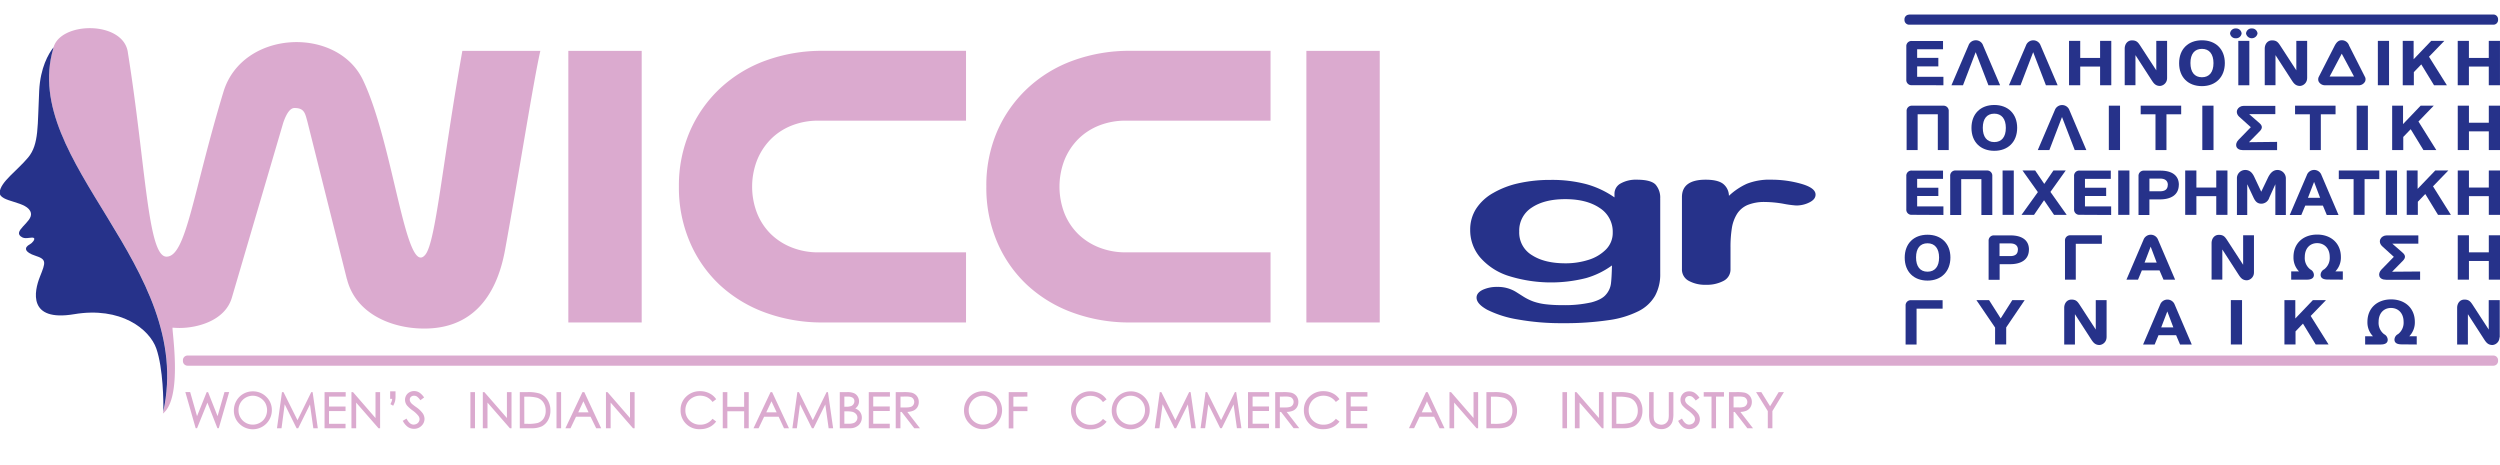 <svg id="Layer_1" data-name="Layer 1" xmlns="http://www.w3.org/2000/svg" viewBox="0 0 907.09 168.84"><defs><style>.cls-1{fill:#dbaacf;}.cls-2{fill:#26328a;}</style></defs><path class="cls-1" d="M68.06,129H904.7a1.69,1.69,0,0,1,1.69,1.69V131a1.69,1.69,0,0,1-1.69,1.69H68.06A1.7,1.7,0,0,1,66.37,131v-.26A1.69,1.69,0,0,1,68.06,129"/><path class="cls-1" d="M474,117V18.45h26.62V117Zm-63.78,0a59.63,59.63,0,0,1-21-3.57,48.75,48.75,0,0,1-16.51-10,46,46,0,0,1-10.88-15.54,50.08,50.08,0,0,1-3.95-20.18,49.52,49.52,0,0,1,3.95-20.1A47.08,47.08,0,0,1,372.76,32.1,48.3,48.3,0,0,1,389.27,22a59.63,59.63,0,0,1,21-3.56H461V43.78H408.43a25.9,25.9,0,0,0-9.58,1.74,22.22,22.22,0,0,0-7.61,4.93,23.07,23.07,0,0,0-5,7.58,26.81,26.81,0,0,0,0,19.42,22.26,22.26,0,0,0,5,7.51,22.79,22.79,0,0,0,7.61,4.85,25.9,25.9,0,0,0,9.58,1.75H461V117Zm-111.51,0a59.73,59.73,0,0,1-21-3.57,48.85,48.85,0,0,1-16.51-10,46,46,0,0,1-10.87-15.54,50.08,50.08,0,0,1-4-20.18,49.52,49.52,0,0,1,4-20.1A47.05,47.05,0,0,1,261.24,32.1,48.4,48.4,0,0,1,277.75,22a59.73,59.73,0,0,1,21-3.56h51.76V43.78H296.92a25.86,25.86,0,0,0-9.58,1.74,22.13,22.13,0,0,0-7.61,4.93,23.07,23.07,0,0,0-5,7.58,26.68,26.68,0,0,0,0,19.42,22.26,22.26,0,0,0,5,7.51,22.79,22.79,0,0,0,7.61,4.85,25.66,25.66,0,0,0,9.58,1.75h53.59V117Zm-92.5,0V18.45h26.62V117Zm-80.37-15.81-14.29-57c-.85-3.08-1.11-5-4.7-5-1.43,0-2.81,1.63-4.1,5.42L84.13,108c-2.47,8.4-12.53,11-19,11-.84,0-1.68-.05-2.5-.11-.46,0,3.87,25.4-3.52,31.16C71.42,96.87,7.28,59.11,19.31,17.66c2.05-10,25.75-10.35,27.11,1.57,6.45,40.26,7.14,73.68,13.91,73.89,7.22.21,9.58-23,20.75-59.8,6.82-22.48,41.17-24,50.6-4.32,11.13,23.22,15.56,72.41,22.69,63.35,3.76-4.78,6.14-33.11,13.39-73.9h28.3c-2.46,10.61-7.89,45.31-12.82,72.29-3.17,17.34-12.57,29.67-32,28.38C140.82,118.43,128.9,113.3,125.88,101.23Z"/><path class="cls-2" d="M19.44,17.14c-1.9,2.42-4.79,7.42-5.22,15.77-.65,12.64,0,19.41-4,24.22S.15,66-.11,69.77s10.41,3.06,11.33,7.55c.69,3.37-7.34,6.66-3.09,8.83,1.4.71,3.62-.36,4.22.26.43.44-.6,1.75-1.52,2.24-2.21,1.17-2,2.86,2.08,4.17s3.65,2.4,1.57,7.61S10,116.84,26.91,114s27.35,5.4,29.82,12.5,2.66,19.61,2.51,22.88C70.84,96.54,7.33,58.93,19.31,17.67c0-.18.09-.35.13-.53"/><path class="cls-1" d="M629,143.9v3.93l2,0a5.27,5.27,0,0,0,1.81-.23,1.74,1.74,0,0,0,.86-.7,1.93,1.93,0,0,0,0-2.13,1.81,1.81,0,0,0-.82-.68,5.73,5.73,0,0,0-1.8-.21Zm-42.54,9.88h1.27a13.38,13.38,0,0,0,3.58-.32,3.93,3.93,0,0,0,2.15-1.6,5,5,0,0,0,.79-2.86,5.24,5.24,0,0,0-.86-3,4.24,4.24,0,0,0-2.36-1.71,14.78,14.78,0,0,0-3.87-.36h-.7Zm-45.5,0h1.27a13.42,13.42,0,0,0,3.58-.32,4,4,0,0,0,2.15-1.6,5,5,0,0,0,.79-2.86,5.24,5.24,0,0,0-.86-3,4.23,4.23,0,0,0-2.37-1.71,14.7,14.7,0,0,0-3.86-.36h-.7Zm-23.21-8.18-1.88,4h3.75Zm-53.37-1.7v3.93l2,0a5.24,5.24,0,0,0,1.81-.23,1.72,1.72,0,0,0,.87-.7,2,2,0,0,0,.31-1.08,1.8,1.8,0,0,0-.32-1.05,1.71,1.71,0,0,0-.82-.68,5.7,5.7,0,0,0-1.8-.21Zm-54.14-.32a5.23,5.23,0,0,0-4.48,2.62,5.34,5.34,0,0,0-.68,2.68,5.16,5.16,0,0,0,5.16,5.19,5.22,5.22,0,0,0,2.64-.7,4.84,4.84,0,0,0,1.89-1.89,5.27,5.27,0,0,0,.68-2.66,5.17,5.17,0,0,0-.68-2.64,5.1,5.1,0,0,0-1.91-1.89A5.23,5.23,0,0,0,410.22,143.58Zm-53.6,0a5.26,5.26,0,0,0-4.48,2.62,5.34,5.34,0,0,0-.68,2.68,5.16,5.16,0,0,0,5.16,5.19,5.22,5.22,0,0,0,2.64-.7,4.77,4.77,0,0,0,1.89-1.89,5.54,5.54,0,0,0,0-5.3,5.33,5.33,0,0,0-4.54-2.6Zm-29.91.32v3.93l2,0a5.33,5.33,0,0,0,1.82-.23,1.74,1.74,0,0,0,.86-.7,2,2,0,0,0,.31-1.08,1.87,1.87,0,0,0-.31-1.05,1.78,1.78,0,0,0-.83-.68,5.7,5.7,0,0,0-1.8-.21Zm-20.37,5.35v4.5h1.38a5.69,5.69,0,0,0,2-.26,2.12,2.12,0,0,0,1-.79,2,2,0,0,0,.36-1.14,2,2,0,0,0-.51-1.35,2.61,2.61,0,0,0-1.42-.81,11,11,0,0,0-2.22-.15Zm0-5.35v3.68h.53a5.65,5.65,0,0,0,1.88-.23,1.85,1.85,0,0,0,.9-.71,1.82,1.82,0,0,0,.33-1.06,1.46,1.46,0,0,0-.54-1.22,3,3,0,0,0-1.82-.46Zm-26.44,1.7-1.88,4h3.75Zm-68.24,0-1.87,4h3.74Zm-21.44,8.18h1.27a13.42,13.42,0,0,0,3.58-.32,4,4,0,0,0,2.15-1.6A5,5,0,0,0,198,149a5.23,5.23,0,0,0-.85-3,4.23,4.23,0,0,0-2.37-1.71,14.7,14.7,0,0,0-3.86-.36h-.7ZM91.7,143.58a5.26,5.26,0,0,0-4.48,2.62,5.34,5.34,0,0,0-.68,2.68,5.16,5.16,0,0,0,5.16,5.19,5.22,5.22,0,0,0,2.64-.7,4.77,4.77,0,0,0,1.89-1.89,5.54,5.54,0,0,0,0-5.3,5.33,5.33,0,0,0-4.54-2.6Zm550.55,3.82,3.12-5.13h1.91l-4.19,6.89v6.22h-1.67v-6.22l-4.26-6.89h1.91Zm-10.78,2.06,4.58,5.92H634l-4.58-5.92H629v5.92h-1.67V142.27H630a15,15,0,0,1,2.92.18,3.49,3.49,0,0,1,1.95,1.17,3.39,3.39,0,0,1,.76,2.23,3.6,3.6,0,0,1-.52,1.92,3.29,3.29,0,0,1-1.49,1.27A6.14,6.14,0,0,1,631.47,149.46Zm-8.83-5.56v11.48H621V143.9h-2.83v-1.63h7.35v1.63Zm-13.78,8.83,1.42-.85.1.18c.5.93,1.3,2,2.46,2a2.41,2.41,0,0,0,1.12-.28,1.87,1.87,0,0,0,.77-.73,1.78,1.78,0,0,0,.27-1,2,2,0,0,0-.4-1.14,10.12,10.12,0,0,0-2.14-2,11.87,11.87,0,0,1-2-1.78,3.37,3.37,0,0,1-.72-2.06,3.11,3.11,0,0,1,.43-1.61,3,3,0,0,1,1.2-1.15A3.48,3.48,0,0,1,613,142a3.59,3.59,0,0,1,1.78.47,6.19,6.19,0,0,1,1.73,1.69l.11.16-1.35,1-.12-.15a5.18,5.18,0,0,0-1.17-1.21,2,2,0,0,0-1-.27,1.55,1.55,0,0,0-1.13.41,1.31,1.31,0,0,0-.43,1,1.64,1.64,0,0,0,.16.72,2.64,2.64,0,0,0,.59.79,17.11,17.11,0,0,0,1.63,1.25,9.79,9.79,0,0,1,2.32,2.22,3.73,3.73,0,0,1,.65,2,3.45,3.45,0,0,1-1.11,2.54,3.74,3.74,0,0,1-2.7,1.08,3.94,3.94,0,0,1-2.21-.65A6,6,0,0,1,609,152.9Zm-10.49-10.46H600v7.88a11.8,11.8,0,0,0,.06,1.68,2.6,2.6,0,0,0,.4,1.17,2.45,2.45,0,0,0,1,.78,3.2,3.2,0,0,0,1.36.32,2.62,2.62,0,0,0,1.13-.25,2.41,2.41,0,0,0,.89-.69,2.85,2.85,0,0,0,.54-1.07,9.64,9.64,0,0,0,.12-1.94v-7.88h1.67v7.87a9.8,9.8,0,0,1-.34,2.81,4,4,0,0,1-1.4,1.93,4.07,4.07,0,0,1-2.54.82,4.85,4.85,0,0,1-2.75-.77,3.7,3.7,0,0,1-1.55-2.05,10.48,10.48,0,0,1-.25-2.74Zm-13.55,13.11V142.27h2.84a14.19,14.19,0,0,1,4.21.47,5.76,5.76,0,0,1,3,2.33,7,7,0,0,1,1.07,3.91,6.83,6.83,0,0,1-.85,3.46,5.54,5.54,0,0,1-2.22,2.23,8.48,8.48,0,0,1-3.79.71Zm-4.67-3.71v-9.4h1.67v13.11h-.57l-8.12-9.31v9.31h-1.71V142.27H572Zm-13.24-9.4h1.67v13.11h-1.67Zm-27.59,13.11V142.27h2.84a14.12,14.12,0,0,1,4.2.47,5.74,5.74,0,0,1,3,2.33,7.09,7.09,0,0,1,1.07,3.91,6.93,6.93,0,0,1-.85,3.46,5.57,5.57,0,0,1-2.23,2.23,8.43,8.43,0,0,1-3.79.71Zm-4.67-3.71v-9.4h1.67v13.11h-.58l-8.12-9.31v9.31h-1.7V142.27h.56Zm-14.31-.47h-5.26l-2,4.18h-1.86l6.19-13.11H518l6.12,13.11h-1.8Zm-30.25-7.3v3.59h6v1.64h-6v4.62h6v1.63h-7.62V142.27h7.68v1.63Zm-4.09.95-1.31,1-.12-.16a5.27,5.27,0,0,0-1.92-1.58,5.7,5.7,0,0,0-2.47-.54,5.55,5.55,0,0,0-2.72.71,5.08,5.08,0,0,0-1.93,1.89,5.22,5.22,0,0,0-.69,2.67,5,5,0,0,0,1.54,3.75,5.31,5.31,0,0,0,3.88,1.5,5.47,5.47,0,0,0,4.32-2l.12-.14,1.31,1-.12.16a6.6,6.6,0,0,1-2.45,1.93,7.6,7.6,0,0,1-3.26.68,6.75,6.75,0,0,1-7.08-6.95,6.49,6.49,0,0,1,2-4.84,7,7,0,0,1,5.05-2,7.42,7.42,0,0,1,3.3.72,6.43,6.43,0,0,1,2.42,2Zm-19.15,4.61,4.58,5.92h-2.05l-4.58-5.92h-.44v5.92h-1.67V142.27h2.74a14.88,14.88,0,0,1,2.91.18,3.55,3.55,0,0,1,2,1.17,3.38,3.38,0,0,1,.75,2.23,3.51,3.51,0,0,1-.52,1.92,3.27,3.27,0,0,1-1.48,1.27A6.23,6.23,0,0,1,466.85,149.46Zm-12.36-5.56v3.59h5.95v1.64h-5.95v4.62h5.95v1.63h-7.62V142.27h7.68v1.63Zm-11.43,8.55,5-10.18h.48l1.89,13.11h-1.63l-1.21-8.64-4.28,8.64h-.57l-4.32-8.71-1.16,8.71h-1.65l1.82-13.11H438Zm-16.6,0,5-10.18H432l1.88,13.11h-1.63L431,146.74l-4.27,8.64h-.58l-4.32-8.71-1.15,8.71H419l1.81-13.11h.56ZM410.16,142a6.76,6.76,0,0,1,5,2,6.59,6.59,0,0,1,2,4.88,6.92,6.92,0,0,1-11.78,4.88,6.53,6.53,0,0,1-2-4.82,6.9,6.9,0,0,1,.92-3.49,6.73,6.73,0,0,1,5.89-3.44Zm-8.66,2.9-1.31,1-.12-.16a5.35,5.35,0,0,0-1.92-1.58,5.7,5.7,0,0,0-2.47-.54,5.52,5.52,0,0,0-2.72.71,5.08,5.08,0,0,0-1.93,1.89,5.22,5.22,0,0,0-.69,2.67,5,5,0,0,0,1.54,3.75,5.31,5.31,0,0,0,3.88,1.5,5.47,5.47,0,0,0,4.32-2l.12-.14,1.31,1-.12.16a6.6,6.6,0,0,1-2.45,1.93,7.6,7.6,0,0,1-3.26.68,6.82,6.82,0,0,1-5.41-2.29,6.9,6.9,0,0,1-1.67-4.66,6.49,6.49,0,0,1,2-4.84,7,7,0,0,1,5-2,7.43,7.43,0,0,1,3.31.72,6.51,6.51,0,0,1,2.42,2Zm-33.81-.95v3.59h5.1v1.64h-5.1v6.25H366V142.27h6.77v1.63Zm-11.13-2a6.79,6.79,0,0,1,5,2,6.88,6.88,0,0,1-4.87,11.76,6.68,6.68,0,0,1-4.91-2,6.52,6.52,0,0,1-2-4.82,6.89,6.89,0,0,1,.91-3.49,6.73,6.73,0,0,1,5.89-3.44Zm-27.36,7.51,4.59,5.92h-2.06l-4.58-5.92h-.44v5.92H325V142.27h2.74a15,15,0,0,1,2.92.18,3.52,3.52,0,0,1,1.95,1.17,3.39,3.39,0,0,1,.76,2.23,3.6,3.6,0,0,1-.52,1.92A3.29,3.29,0,0,1,331.4,149,6.23,6.23,0,0,1,329.2,149.46Zm-12.36-5.56v3.59h6v1.64h-6v4.62h6v1.63h-7.62V142.27h7.68v1.63Zm-6.52,4.3a4.21,4.21,0,0,1,1.2.69,3.34,3.34,0,0,1,.88,1.16,3.74,3.74,0,0,1-.87,4.22,4.43,4.43,0,0,1-3.14,1.11H304.7V142.27h2.71a6.29,6.29,0,0,1,2.4.37,3,3,0,0,1,1.37,1.18,3.22,3.22,0,0,1,.51,1.76,3.18,3.18,0,0,1-.44,1.64A3.23,3.23,0,0,1,310.32,148.2Zm-15.4,4.25,5-10.18h.49l1.88,13.11h-1.63l-1.21-8.64-4.27,8.64h-.58l-4.32-8.71-1.15,8.71H287.5l1.81-13.11h.56Zm-12.4-1.25h-5.27l-2,4.18h-1.85l6.19-13.11h.57l6.11,13.11h-1.8Zm-18.63-3.6H270v-5.33h1.67v13.11H270v-6.15h-6.09v6.15h-1.67V142.27h1.67Zm-4.05-2.75-1.31,1-.12-.16a5.44,5.44,0,0,0-1.92-1.58,5.7,5.7,0,0,0-2.47-.54,5.49,5.49,0,0,0-2.72.71,5,5,0,0,0-1.94,1.89,5.31,5.31,0,0,0-.68,2.67,5,5,0,0,0,1.53,3.75,5.34,5.34,0,0,0,3.89,1.5,5.47,5.47,0,0,0,4.31-2l.12-.14,1.32,1-.13.16a6.65,6.65,0,0,1-2.44,1.93,7.63,7.63,0,0,1-3.26.68,6.73,6.73,0,0,1-7.08-6.95,6.52,6.52,0,0,1,2-4.84,7,7,0,0,1,5.05-2,7.36,7.36,0,0,1,3.3.72,6.54,6.54,0,0,1,2.43,2Zm-31.25,6.82v-9.4h1.67v13.11h-.58l-8.12-9.31v9.31h-1.7V142.27h.56Zm-14.31-.47H209l-2,4.18h-1.85l6.19-13.11H212l6.12,13.11h-1.8Zm-12.36-8.93h1.67v13.11h-1.67ZM188.6,155.38V142.27h2.84a14.12,14.12,0,0,1,4.2.47,5.74,5.74,0,0,1,3,2.33,7.09,7.09,0,0,1,1.07,3.91,6.93,6.93,0,0,1-.85,3.46,5.57,5.57,0,0,1-2.23,2.23,8.43,8.43,0,0,1-3.79.71Zm-4.67-3.71v-9.4h1.67v13.11H185l-8.12-9.31v9.31h-1.7V142.27h.56Zm-13.25-9.4h1.67v13.11h-1.67Zm-24.6,10.46,1.42-.85.1.18c.5.93,1.3,2,2.46,2a2.41,2.41,0,0,0,1.12-.28,1.87,1.87,0,0,0,.77-.73,1.78,1.78,0,0,0,.27-1,2,2,0,0,0-.4-1.14,10.12,10.12,0,0,0-2.14-2,11.87,11.87,0,0,1-2-1.78,3.37,3.37,0,0,1-.72-2.06,3.11,3.11,0,0,1,.43-1.61,3,3,0,0,1,1.2-1.15,3.48,3.48,0,0,1,1.67-.42,3.59,3.59,0,0,1,1.78.47,6.19,6.19,0,0,1,1.73,1.69l.11.16-1.35,1-.12-.15a5.18,5.18,0,0,0-1.17-1.21,2,2,0,0,0-1-.27,1.55,1.55,0,0,0-1.13.41,1.31,1.31,0,0,0-.43,1,1.64,1.64,0,0,0,.16.72,2.81,2.81,0,0,0,.59.79,17.11,17.11,0,0,0,1.63,1.25,9.79,9.79,0,0,1,2.32,2.22,3.73,3.73,0,0,1,.65,2,3.45,3.45,0,0,1-1.11,2.54,3.74,3.74,0,0,1-2.7,1.08,3.94,3.94,0,0,1-2.21-.65,6,6,0,0,1-1.81-2.15Zm-3.78-8h-.74V142h1.95v1.69a8.27,8.27,0,0,1-.15,1.79,7.14,7.14,0,0,1-.61,1.55l-.09.19-1-.58.08-.16a7.86,7.86,0,0,0,.42-1A4.25,4.25,0,0,0,142.3,144.72Zm-6.05,6.95v-9.4h1.67v13.11h-.57l-8.12-9.31v9.31h-1.71V142.27h.56Zm-16.87-7.77v3.59h6v1.64h-6v4.62h6v1.63h-7.62V142.27h7.67v1.63Zm-11.44,8.55,5-10.18h.49l1.89,13.11h-1.63l-1.22-8.64-4.27,8.64h-.58l-4.32-8.71-1.15,8.71h-1.65l1.81-13.11h.56ZM91.64,142a6.76,6.76,0,0,1,5,2,6.59,6.59,0,0,1,2,4.88,6.92,6.92,0,0,1-11.78,4.88,6.52,6.52,0,0,1-2-4.82,6.89,6.89,0,0,1,.91-3.49A6.73,6.73,0,0,1,91.64,142ZM71.49,151,75,142.27h.49L78.94,151l2.51-8.74h1.7l-3.77,13.11h-.49l-3.64-9.28-3.75,9.28H71l-3.75-13.11H69Z"/><path class="cls-2" d="M692.74,5.27h212A1.7,1.7,0,0,1,906.39,7v.27a1.69,1.69,0,0,1-1.69,1.69h-212a1.7,1.7,0,0,1-1.69-1.69V7a1.7,1.7,0,0,1,1.69-1.69"/><path class="cls-2" d="M627.89,89.8v7.83a4.62,4.62,0,0,1-2.51,4.27,12.83,12.83,0,0,1-6.39,1.43,12.25,12.25,0,0,1-6.27-1.44,4.64,4.64,0,0,1-2.45-4.26V71.52q0-6.31,8.59-6.32c2.91,0,5,.49,6.32,1.48a5.65,5.65,0,0,1,2.14,4.37,24.06,24.06,0,0,1,6.49-4.37,22.23,22.23,0,0,1,8.9-1.48,39.27,39.27,0,0,1,10.8,1.48c3.5,1,5.24,2.3,5.24,3.93,0,1.15-.73,2.08-2.23,2.83a10.52,10.52,0,0,1-4.82,1.12,38.37,38.37,0,0,1-4.68-.64,40.11,40.11,0,0,0-6.58-.63,16,16,0,0,0-6.34,1.08,8.5,8.5,0,0,0-3.82,3.21,13.78,13.78,0,0,0-1.88,5.07,43.53,43.53,0,0,0-.51,7.15"/><path class="cls-2" d="M602.39,72.1V99.33a16.11,16.11,0,0,1-1.88,8,14.32,14.32,0,0,1-6,5.57,34.74,34.74,0,0,1-10.84,3.26A108.86,108.86,0,0,1,567,117.26a88.8,88.8,0,0,1-16.32-1.36,38.77,38.77,0,0,1-11.07-3.51c-2.58-1.43-3.86-2.89-3.86-4.41,0-1.15.73-2.07,2.18-2.8a12.2,12.2,0,0,1,5.33-1.08,12.53,12.53,0,0,1,6.8,1.82l2.94,1.86a19.23,19.23,0,0,0,3.35,1.61,20.9,20.9,0,0,0,4.44,1,47.87,47.87,0,0,0,6,.32,44,44,0,0,0,10.62-1c2.54-.68,4.31-1.62,5.3-2.84a7.48,7.48,0,0,0,1.79-3.89c.18-1.39.31-3.6.38-6.67a29.79,29.79,0,0,1-9.41,4.59,51.55,51.55,0,0,1-28.21-.82A22.79,22.79,0,0,1,537,93.34a15.27,15.27,0,0,1-3.56-10,13.92,13.92,0,0,1,2.17-7.63A17.67,17.67,0,0,1,541.82,70a32.17,32.17,0,0,1,9.26-3.53,52.15,52.15,0,0,1,11.5-1.19,48.87,48.87,0,0,1,13,1.54,33.51,33.51,0,0,1,10.21,4.8V70.34a4.21,4.21,0,0,1,2.27-3.79,11.26,11.26,0,0,1,5.83-1.35c3.41,0,5.68.6,6.81,1.78a7.18,7.18,0,0,1,1.68,5.12M551.23,84a9.55,9.55,0,0,0,4.68,8.62c3.14,2,7.16,2.92,12.13,2.92a27.24,27.24,0,0,0,8.3-1.25,15.23,15.23,0,0,0,6.37-3.78,8.51,8.51,0,0,0,2.45-6.13,10.19,10.19,0,0,0-4.75-8.93q-4.74-3.2-12.5-3.19-7.56,0-12.13,3.06A9.86,9.86,0,0,0,551.23,84Z"/><path class="cls-2" d="M705.14,30.93V27.87h-9.53V24.08h7.69V21h-7.69V17.87H705v-3l-11.32,0a1.86,1.86,0,0,0-2,2V28.91a1.86,1.86,0,0,0,2,2Z"/><path class="cls-2" d="M721.47,30.93l-4.62-12-4.6,12h-4.19l6.17-14.42a2.77,2.77,0,0,1,2.54-1.89,2.74,2.74,0,0,1,2.77,1.89l6.17,14.42Z"/><path class="cls-2" d="M742.33,30.93l-4.62-12-4.59,12h-4.2l6.17-14.42a2.82,2.82,0,0,1,5.32,0l6.17,14.42Z"/><polygon class="cls-2" points="766.05 30.93 766.05 14.83 761.99 14.83 761.99 21.02 754.78 21.02 754.78 14.83 750.72 14.83 750.72 30.93 754.78 30.93 754.78 24.15 761.99 24.15 761.99 30.93 766.05 30.93"/><path class="cls-2" d="M786.3,28.38V14.83h-3.92v10.7l-5.91-9.09c-.72-1.06-1.25-1.79-2.91-1.79s-2.64,1.38-2.64,3V30.91h3.9V20l5.93,9.18c.72,1.11,1.41,2,3,2a2.78,2.78,0,0,0,2.54-2.76"/><path class="cls-2" d="M803.13,22.9c0,3.25-1.49,5.13-4.19,5.13s-4.17-1.88-4.17-5.17,1.5-5.13,4.17-5.13,4.19,1.88,4.19,5.17m4.12,0c0-5.11-3.34-8.28-8.31-8.28s-8.28,3.17-8.28,8.32v0c0,5.13,3.31,8.31,8.28,8.31S807.25,28,807.25,22.86Z"/><path class="cls-2" d="M816.14,30.93V14.83h-4v16.1Zm-2.8-18.81a2,2,0,0,0-2.08-1.8,2,2,0,0,0-2.11,1.82,2,2,0,0,0,2.11,1.75A2,2,0,0,0,813.34,12.12Zm5.77,0a2,2,0,0,0-2.06-1.8,2,2,0,0,0-2.11,1.82,2.12,2.12,0,0,0,4.17,0Z"/><path class="cls-2" d="M837.12,28.38V14.83h-3.93v10.7l-5.9-9.09c-.72-1.06-1.26-1.79-2.91-1.79s-2.65,1.38-2.65,3V30.91h3.9V20l5.93,9.18c.72,1.11,1.42,2,3,2a2.79,2.79,0,0,0,2.54-2.76"/><path class="cls-2" d="M849.67,19.48l-4.4,8.3h8.86ZM858.14,28a1.61,1.61,0,0,1,.16.76,1.91,1.91,0,0,1-.16.8,2.57,2.57,0,0,1-2.43,1.38h-12a2.62,2.62,0,0,1-2.43-1.38,2.1,2.1,0,0,1,0-1.56l5.85-11.46c.61-1.12,1.31-1.93,2.51-1.93a2.73,2.73,0,0,1,2.7,1.93Z"/><rect class="cls-2" x="862.77" y="14.83" width="4.06" height="16.1"/><polygon class="cls-2" points="887.82 30.93 881.33 20.58 886.89 14.83 882.13 14.83 875.75 21.5 875.75 14.83 871.8 14.83 871.8 30.93 875.83 30.93 875.83 26.17 878.53 23.36 883.15 30.93 887.82 30.93"/><polygon class="cls-2" points="907.08 30.93 907.08 14.83 903.02 14.83 903.02 21.02 895.81 21.02 895.81 14.83 891.75 14.83 891.75 30.93 895.81 30.93 895.81 24.15 903.02 24.15 903.02 30.93 907.08 30.93"/><path class="cls-2" d="M707.07,54.45V40.35a1.87,1.87,0,0,0-2-2H693.79a1.87,1.87,0,0,0-2,2v14.1h4v-13h7.32v13Z"/><path class="cls-2" d="M727.79,46.42c0,3.24-1.49,5.13-4.19,5.13s-4.17-1.89-4.17-5.18,1.5-5.13,4.17-5.13,4.19,1.89,4.19,5.18m4.11-.05c0-5.1-3.33-8.28-8.3-8.28s-8.28,3.18-8.28,8.33v0c0,5.12,3.31,8.3,8.28,8.3S731.9,51.52,731.9,46.37Z"/><path class="cls-2" d="M752.79,54.45l-4.62-12-4.59,12h-4.2L745.55,40a2.82,2.82,0,0,1,5.32,0L757,54.45Z"/><rect class="cls-2" x="765.16" y="38.34" width="4.06" height="16.1"/><polygon class="cls-2" points="791.41 41.47 791.41 38.34 776.72 38.34 776.72 41.47 782.09 41.47 782.09 54.45 786.07 54.45 786.07 41.47 791.41 41.47"/><rect class="cls-2" x="799.08" y="38.34" width="4.06" height="16.1"/><path class="cls-2" d="M826.21,51.48v3H813.88c-2.73,0-3.21-2.17-1.66-3.75l4.46-4.58-4.17-3.75c-1.87-1.68-.61-4,1.66-4h11.4v3h-9.5l3.87,3.38c1.09,1,.88,1.91,0,2.81l-3.93,4Z"/><polygon class="cls-2" points="847.42 41.47 847.42 38.34 832.73 38.34 832.73 41.47 838.1 41.47 838.1 54.45 842.08 54.45 842.08 41.47 847.42 41.47"/><rect class="cls-2" x="855.09" y="38.34" width="4.06" height="16.1"/><polygon class="cls-2" points="883.98 54.45 877.5 44.09 883.05 38.34 878.3 38.34 871.91 45.02 871.91 38.34 867.96 38.34 867.96 54.45 871.99 54.45 871.99 49.69 874.69 46.88 879.31 54.45 883.98 54.45"/><polygon class="cls-2" points="907.09 54.45 907.09 38.34 903.03 38.34 903.03 44.53 895.82 44.53 895.82 38.34 891.76 38.34 891.76 54.45 895.82 54.45 895.82 47.66 903.03 47.66 903.03 54.45 907.09 54.45"/><path class="cls-2" d="M705.14,78V74.9h-9.53V71.11h7.69v-3h-7.69V64.89H705v-3l-11.32,0a1.86,1.86,0,0,0-2,2V75.94a1.86,1.86,0,0,0,2,2Z"/><path class="cls-2" d="M722.88,78V63.86a1.87,1.87,0,0,0-2-2H709.6a1.86,1.86,0,0,0-2,2V78h4v-13h7.32V78Z"/><rect class="cls-2" x="726.61" y="61.86" width="4.06" height="16.1"/><polygon class="cls-2" points="745.28 77.96 749.87 77.96 743.97 69.63 749.53 61.84 745.07 61.84 741.73 66.73 738.42 61.84 733.82 61.84 739.41 69.7 733.48 77.96 738.02 77.96 741.65 72.65 745.28 77.96"/><path class="cls-2" d="M766,78V74.9H756.5V71.11h7.69v-3H756.5V64.89h9.37v-3l-11.32,0a1.87,1.87,0,0,0-2,2V75.94a1.87,1.87,0,0,0,2,2Z"/><rect class="cls-2" x="768.57" y="61.86" width="4.06" height="16.1"/><path class="cls-2" d="M786.54,67.08h0c0,1.47-.85,2.32-2.77,2.32h-3.88V64.8h3.93c1.82,0,2.75.88,2.75,2.28m4,0c0-3.61-2.75-5.17-6.68-5.17h-2.64c-.64,0-1.63,0-3.32,0a1.87,1.87,0,0,0-2,2c0,1.68,0,2.53,0,3.33V78h3.95V72.35h3.74C787.69,72.35,790.55,70.74,790.55,67Z"/><polygon class="cls-2" points="808.2 77.96 808.2 61.86 804.14 61.86 804.14 68.05 796.93 68.05 796.93 61.86 792.87 61.86 792.87 77.96 796.93 77.96 796.93 71.17 804.14 71.17 804.14 77.96 808.2 77.96"/><path class="cls-2" d="M825.58,78V66.85l-2.19,4.83a3.06,3.06,0,0,1-2.85,2.23c-1.63,0-2.3-1-2.89-2.23l-2.27-4.83V78h-3.74V64.83a3,3,0,0,1,3-3.16c1.84,0,2.75,1.34,3.31,2.56l2.51,5.33,2.59-5.4c.56-1,1.47-2.49,3.34-2.49a3.07,3.07,0,0,1,3,3.16V78Z"/><path class="cls-2" d="M837.41,71.77h4.41L839.63,66Zm5.42,2.83h-6.4L835,78h-4.2L837,63.54a2.82,2.82,0,0,1,5.32,0L848.5,78h-4.25Z"/><polygon class="cls-2" points="863.29 64.99 863.29 61.86 848.6 61.86 848.6 64.99 853.97 64.99 853.97 77.96 857.95 77.96 857.95 64.99 863.29 64.99"/><rect class="cls-2" x="865.67" y="61.86" width="4.06" height="16.1"/><polygon class="cls-2" points="889.27 77.96 882.78 67.61 888.34 61.86 883.59 61.86 877.2 68.53 877.2 61.86 873.25 61.86 873.25 77.96 877.28 77.96 877.28 73.2 879.98 70.39 884.6 77.96 889.27 77.96"/><polygon class="cls-2" points="907.09 77.96 907.09 61.86 903.03 61.86 903.03 68.05 895.82 68.05 895.82 61.86 891.76 61.86 891.76 77.96 895.82 77.96 895.82 71.17 903.03 71.17 903.03 77.96 907.09 77.96"/><path class="cls-2" d="M703.57,93.45c0,3.24-1.5,5.13-4.2,5.13s-4.16-1.89-4.16-5.18,1.49-5.13,4.16-5.13,4.2,1.89,4.2,5.18m4.11,0c0-5.11-3.34-8.28-8.31-8.28s-8.27,3.17-8.27,8.33v0c0,5.13,3.31,8.31,8.27,8.31S707.68,98.55,707.68,93.4Z"/><path class="cls-2" d="M732.15,90.59h0c0,1.48-.85,2.33-2.77,2.33h-3.88v-4.6h3.93c1.81,0,2.75.87,2.75,2.27m4,0c0-3.61-2.76-5.18-6.68-5.18h-2.64c-.65,0-1.63,0-3.32,0a1.87,1.87,0,0,0-2,2c0,1.68,0,2.53,0,3.34v10.76h4V95.86h3.74C733.3,95.86,736.16,94.25,736.16,90.55Z"/><path class="cls-2" d="M753.17,101.47v-13h9.46V85.37h-6.38c-1,0-2.49,0-5,0a1.86,1.86,0,0,0-2,2v14.1Z"/><path class="cls-2" d="M778.12,95.29h4.41l-2.19-5.8Zm5.43,2.83h-6.41l-1.39,3.35h-4.2l6.17-14.42a2.82,2.82,0,0,1,5.32,0l6.17,14.42H785Z"/><path class="cls-2" d="M817.82,98.92V85.37h-3.93v10.7L808,87c-.72-1.06-1.26-1.79-2.91-1.79s-2.65,1.38-2.65,3v13.23h3.9V90.52l5.93,9.18c.72,1.11,1.42,2,3,2a2.79,2.79,0,0,0,2.54-2.76"/><path class="cls-2" d="M850.06,101.47v-3h-2.7a7.19,7.19,0,0,0,2-5.22c0-5-3.61-8.14-8.6-8.14s-8.6,3.1-8.6,8.14a7.19,7.19,0,0,0,2,5.22h-2.83v3H837c1.47,0,2.57-.46,2.57-1.72a2.33,2.33,0,0,0-1.31-2,5.18,5.18,0,0,1-2-4.53c0-3.06,1.84-5,4.48-5s4.57,1.91,4.57,5a5.21,5.21,0,0,1-2,4.49,2.33,2.33,0,0,0-1.31,2c0,1.26,1.1,1.72,2.57,1.72Z"/><path class="cls-2" d="M878.1,98.51v3H865.77c-2.73,0-3.21-2.16-1.66-3.75l4.46-4.57L864.4,89.4c-1.86-1.68-.61-4,1.66-4h11.4v3H868l3.87,3.38c1.09,1,.88,1.91,0,2.81l-3.93,4Z"/><polygon class="cls-2" points="907.09 101.47 907.09 85.37 903.03 85.37 903.03 91.56 895.82 91.56 895.82 85.37 891.76 85.37 891.76 101.47 895.82 101.47 895.82 94.69 903.03 94.69 903.03 101.47 907.09 101.47"/><path class="cls-2" d="M695.4,125V112h9.45v-3.08h-6.38c-1,0-2.49,0-5.05,0a1.87,1.87,0,0,0-2,2V125Z"/><polygon class="cls-2" points="734.63 108.89 730.14 108.89 725.92 115.53 721.7 108.89 717.11 108.89 723.89 118.85 723.89 124.99 727.92 124.99 727.92 118.8 734.63 108.89"/><path class="cls-2" d="M764.35,122.43V108.89h-3.93v10.69l-5.9-9.08c-.72-1.06-1.25-1.8-2.91-1.8s-2.64,1.38-2.64,3V125h3.89V114l5.93,9.18c.72,1.1,1.42,2,3,2a2.79,2.79,0,0,0,2.54-2.76"/><path class="cls-2" d="M784.16,118.8h4.41l-2.19-5.8Zm5.42,2.83h-6.4L781.79,125h-4.2l6.17-14.42a2.82,2.82,0,0,1,5.32,0L795.25,125H791Z"/><rect class="cls-2" x="809.43" y="108.89" width="4.06" height="16.1"/><polygon class="cls-2" points="844.89 124.99 838.4 114.64 843.96 108.89 839.2 108.89 832.82 115.56 832.82 108.89 828.87 108.89 828.87 124.99 832.9 124.99 832.9 120.23 835.6 117.42 840.22 124.99 844.89 124.99"/><path class="cls-2" d="M876.88,125v-3h-2.69a7.21,7.21,0,0,0,2-5.22c0-5-3.61-8.15-8.6-8.15s-8.6,3.11-8.6,8.15a7.17,7.17,0,0,0,2,5.22h-2.83v3h5.63c1.47,0,2.56-.46,2.56-1.73a2.33,2.33,0,0,0-1.3-2,5.19,5.19,0,0,1-2-4.53c0-3.06,1.85-5,4.49-5s4.57,1.91,4.57,5a5.19,5.19,0,0,1-2,4.48,2.32,2.32,0,0,0-1.31,2c0,1.27,1.09,1.73,2.56,1.73Z"/><path class="cls-2" d="M907,122.43V108.89H903v10.69l-5.9-9.08c-.73-1.06-1.26-1.8-2.92-1.8s-2.64,1.38-2.64,3V125h3.9V114l5.93,9.18c.72,1.1,1.41,2,3,2a2.78,2.78,0,0,0,2.53-2.76"/></svg>
